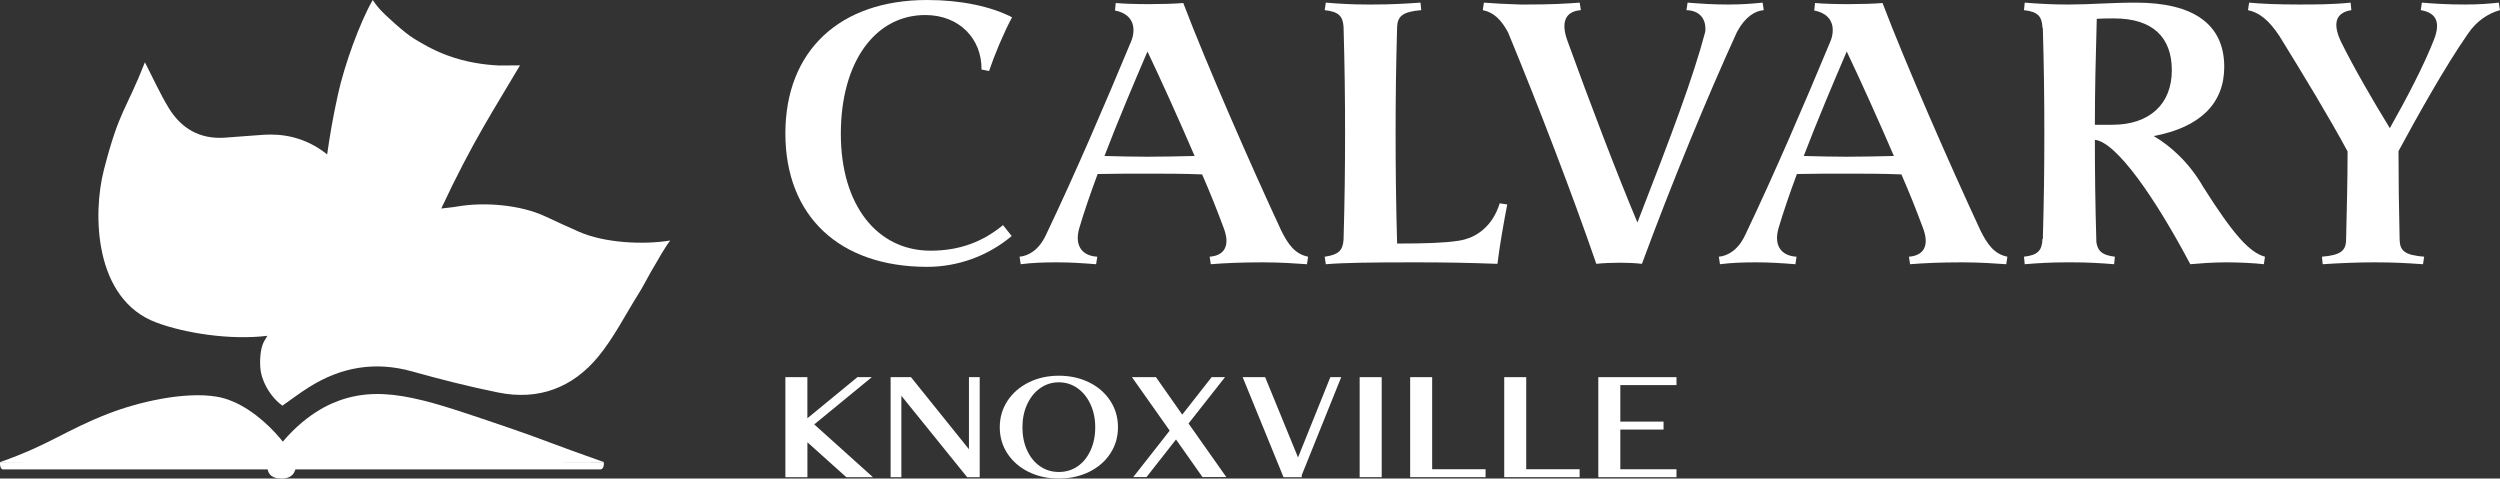 <svg width="256" height="49" viewBox="0 0 256 49" fill="none" xmlns="http://www.w3.org/2000/svg">
<rect x="0" y="0" width="256" height="49" fill="#333333" stroke="none"/>
<g clip-path="url(#clip0_5822_4447)">
<path d="M103.597 24.169C101.125 26.247 98.035 27.325 94.945 27.325C85.946 27.325 80.423 22.129 80.423 13.662C80.423 5.196 85.985 0 94.945 0C98.382 0 101.472 0.654 103.635 1.77C102.785 3.348 101.82 5.657 101.279 7.274L100.507 7.12C100.545 3.964 98.228 1.539 94.752 1.539C89.615 1.539 86.101 6.35 86.101 13.701C86.101 21.052 89.847 25.67 95.293 25.67C98.344 25.67 100.7 24.708 102.708 23.053L103.597 24.169Z" fill="white"/>
<path d="M108.189 26.863C106.953 26.863 105.717 26.902 104.52 27.056L104.404 26.286C105.292 26.209 106.373 25.632 107.107 24.054C110.12 17.742 113.171 10.622 115.797 4.311C115.99 3.887 116.068 3.464 116.068 3.079C116.068 1.925 115.257 1.27 114.175 1.078L114.252 0.308C115.063 0.385 116.377 0.424 117.651 0.424C118.926 0.424 120.316 0.385 121.166 0.308C123.522 6.504 128.041 16.819 131.208 23.63C131.903 25.016 132.598 26.017 133.95 26.286L133.834 27.056C132.714 26.979 131.13 26.863 129.315 26.863C127.075 26.863 125.453 26.94 123.985 27.056L123.869 26.286C125.414 26.171 125.994 25.131 125.298 23.323C124.642 21.552 123.908 19.705 123.097 17.858C121.127 17.781 119.351 17.781 117.458 17.781C115.759 17.781 114.137 17.781 112.399 17.819C111.665 19.782 111.008 21.706 110.506 23.399C110.004 25.208 110.854 26.209 112.36 26.286L112.244 27.056C110.738 26.94 109.656 26.863 108.189 26.863ZM122.328 15.972C120.668 12.123 118.93 8.275 117.501 5.273C116.149 8.429 114.527 12.239 113.098 15.972C114.565 16.01 115.994 16.049 117.462 16.049C119.084 16.049 120.629 16.01 122.328 15.972Z" fill="white"/>
<path d="M135.649 26.286C137.04 26.093 137.503 25.67 137.58 24.554C137.696 20.513 137.735 17.242 137.735 13.663C137.735 10.083 137.696 6.774 137.58 2.733C137.503 1.617 137.04 1.193 135.649 1.039L135.765 0.27C137.117 0.385 138.469 0.462 140.052 0.462H140.554C142.408 0.462 143.76 0.385 145.459 0.27L145.536 1.039C143.644 1.193 143.103 1.655 143.065 2.771C142.949 6.774 142.91 10.083 142.91 13.663C142.91 17.242 142.949 20.744 143.065 24.939C146.116 24.939 147.931 24.862 149.244 24.669C151.291 24.4 152.875 23.053 153.57 20.821L154.342 20.936C153.995 22.745 153.57 25.093 153.338 27.017C150.21 26.902 147.931 26.863 144.88 26.863C140.322 26.863 137.657 26.902 135.765 27.056L135.649 26.286Z" fill="white"/>
<path d="M161.878 1.039C160.294 1.155 159.792 2.271 160.526 4.234C162.727 10.314 165.508 17.627 167.671 22.784C171.147 13.855 173.387 7.928 174.623 3.233C174.739 1.886 174.005 1.078 172.692 1.039L172.808 0.27C174.314 0.385 175.395 0.462 176.902 0.462H177.017C178.292 0.462 179.373 0.385 180.493 0.27L180.609 1.039C179.721 1.116 178.717 1.694 177.867 3.271C174.855 9.852 171.185 18.743 168.134 27.017C167.478 26.94 166.705 26.902 165.894 26.902C165.083 26.902 164.118 26.94 163.461 27.017C160.989 19.82 157.475 10.699 154.423 3.31C153.728 2.04 152.994 1.27 151.836 1.039L151.952 0.27C152.956 0.347 154.192 0.423 155.659 0.462H156.432C158.672 0.462 160.294 0.385 161.762 0.27L161.878 1.039Z" fill="white"/>
<path d="M179.794 26.863C178.558 26.863 177.323 26.902 176.125 27.056L176.009 26.286C176.898 26.209 177.979 25.632 178.713 24.054C181.725 17.742 184.777 10.622 187.403 4.311C187.596 3.887 187.673 3.464 187.673 3.079C187.673 1.925 186.862 1.27 185.781 1.078L185.858 0.308C186.669 0.385 187.982 0.424 189.257 0.424C190.531 0.424 191.922 0.385 192.771 0.308C195.127 6.504 199.646 16.819 202.813 23.63C203.508 25.016 204.204 26.017 205.555 26.286L205.44 27.056C204.32 26.979 202.736 26.863 200.921 26.863C198.681 26.863 197.059 26.94 195.591 27.056L195.475 26.286C197.02 26.171 197.599 25.131 196.904 23.323C196.247 21.552 195.514 19.705 194.703 17.858C192.733 17.781 190.956 17.781 189.064 17.781C187.364 17.781 185.742 17.781 184.004 17.819C183.27 19.782 182.614 21.706 182.112 23.399C181.61 25.208 182.459 26.209 183.966 26.286L183.85 27.056C182.343 26.94 181.262 26.863 179.794 26.863ZM193.934 15.972C192.273 12.123 190.535 8.275 189.106 5.273C187.754 8.429 186.132 12.239 184.703 15.972C186.171 16.01 187.6 16.049 189.068 16.049C190.69 16.049 192.235 16.01 193.934 15.972Z" fill="white"/>
<path d="M212.16 26.863H211.658C210.074 26.863 208.722 26.94 207.332 27.056L207.255 26.286C208.645 26.132 209.109 25.67 209.147 24.477H209.186C209.302 20.513 209.34 17.203 209.34 13.663C209.34 10.122 209.302 6.812 209.186 2.848H209.147C209.109 1.655 208.645 1.193 207.255 1.039L207.332 0.27C208.722 0.385 210.151 0.462 211.735 0.462H211.889C214.091 0.462 216.099 0.27 218.726 0.27C224.635 0.27 227.763 2.502 227.763 6.851C227.763 10.622 225.253 13.047 220.541 13.932C222.24 14.933 224.133 16.587 225.6 19.128C228.69 24.015 230.351 25.863 231.934 26.286L231.819 27.056C230.853 26.94 229.27 26.863 227.956 26.863C226.527 26.863 225.176 26.979 224.287 27.056C220.657 20.205 216.717 14.548 214.516 14.317C214.516 17.704 214.554 20.936 214.67 24.823C214.825 25.747 215.288 26.132 216.563 26.286L216.486 27.056C215.095 26.94 213.743 26.863 212.16 26.863ZM214.709 1.924C214.593 6.004 214.516 9.275 214.516 12.777H216.292C220.155 12.777 222.395 10.622 222.395 7.197C222.395 3.772 220.386 1.886 216.486 1.886C215.945 1.886 215.327 1.886 214.709 1.924Z" fill="white"/>
<path d="M237.766 26.286C239.62 26.132 240.2 25.709 240.238 24.631C240.316 21.321 240.393 18.396 240.393 15.51C238.577 12.123 235.835 7.62 233.441 3.733C232.282 1.963 231.278 1.27 230.196 1.039L230.312 0.27C231.432 0.385 233.325 0.462 235.295 0.462C237.11 0.462 238.848 0.462 240.702 0.27L240.779 1.039C239.311 1.27 238.771 2.232 239.698 4.234C241.011 6.889 242.903 10.16 244.718 13.124C246.418 10.122 248.272 6.581 249.276 3.964C249.894 2.309 249.508 1.309 247.885 1.039L248.001 0.27C249.392 0.385 250.666 0.462 252.404 0.462C253.833 0.462 254.837 0.385 255.88 0.27L255.996 1.039C254.876 1.347 253.64 2.078 252.713 3.464C250.319 6.889 247.422 12.123 245.607 15.471C245.607 18.358 245.645 21.167 245.723 24.593C245.761 25.709 246.302 26.132 248.233 26.286L248.117 27.056C246.418 26.94 245.182 26.863 243.135 26.863C241.358 26.863 239.62 26.94 237.844 27.056L237.766 26.286Z" fill="white"/>
<path d="M80.419 38.621H82.675V42.831L87.8 38.621H89.272L83.378 43.458L89.387 48.862H86.661L82.679 45.29V48.862H80.423V38.621H80.419Z" fill="white"/>
<path d="M91.199 38.621H93.284L99.221 46.002V38.621H100.321V48.862H99.035L92.299 40.526V48.862H91.199V38.621Z" fill="white"/>
<path d="M105.323 48.319C104.404 47.865 103.685 47.237 103.16 46.441C102.639 45.644 102.376 44.747 102.376 43.751C102.376 42.754 102.639 41.857 103.16 41.056C103.685 40.256 104.408 39.625 105.331 39.163C106.254 38.701 107.285 38.474 108.428 38.474C109.571 38.474 110.603 38.701 111.526 39.155C112.449 39.609 113.171 40.241 113.696 41.049C114.222 41.853 114.48 42.754 114.48 43.751C114.48 44.747 114.218 45.644 113.696 46.441C113.175 47.237 112.449 47.865 111.526 48.319C110.603 48.773 109.564 49 108.413 49C107.262 49 106.242 48.773 105.323 48.319ZM110.352 47.749C110.912 47.361 111.352 46.818 111.672 46.121C111.993 45.425 112.151 44.636 112.151 43.754C112.151 42.873 111.989 42.096 111.665 41.395C111.34 40.695 110.896 40.144 110.328 39.744C109.761 39.348 109.127 39.148 108.424 39.148C107.721 39.148 107.084 39.348 106.52 39.744C105.952 40.144 105.508 40.691 105.184 41.395C104.859 42.096 104.697 42.885 104.697 43.754C104.697 44.624 104.856 45.425 105.176 46.121C105.497 46.818 105.937 47.361 106.505 47.749C107.073 48.138 107.71 48.33 108.424 48.33C109.139 48.33 109.792 48.138 110.352 47.749Z" fill="white"/>
<path d="M119.775 44.093L115.909 38.617H118.366L121.062 42.458L124.074 38.617H125.445L121.706 43.366L125.576 48.854H123.136L120.424 45.002L117.4 48.854H116.044L119.783 44.089L119.775 44.093Z" fill="white"/>
<path d="M127.253 38.621H129.551L132.919 46.841L136.228 38.621H137.341L133.285 48.692H133.301V48.862H131.432L127.249 38.621H127.253Z" fill="white"/>
<path d="M139.229 38.621H141.485V48.862H139.229V38.621Z" fill="white"/>
<path d="M144.397 38.621H146.653V48.05H152.122V48.862H144.401V38.621H144.397Z" fill="white"/>
<path d="M154.029 38.621H156.285V48.05H161.754V48.862H154.033V38.621H154.029Z" fill="white"/>
<path d="M163.666 38.621H171.672V39.433H165.921V43.173H170.347V43.986H165.921V48.053H171.672V48.865H163.666V38.624V38.621Z" fill="white"/>
<path d="M0.004 47.322C5.152 45.509 6.651 44.081 11.085 42.361C14.209 41.149 18.886 40.071 22.185 40.618C26.812 41.383 30.886 47.403 30.029 47.403C17.198 47.403 17.728 47.279 0.004 47.322Z" fill="white"/>
<path d="M68.643 24.627C65.851 25.089 61.885 24.873 59.301 23.738C58.142 23.23 56.991 22.699 55.848 22.164C53.272 20.956 49.579 20.674 46.864 21.14C46.273 21.244 45.733 21.279 45.184 21.352C48.413 14.447 50.657 11.099 53.248 6.693L51.124 6.708C49.614 6.639 47.71 6.385 45.764 5.657C44.277 5.103 43.172 4.43 42.342 3.922C41.419 3.36 39.437 1.559 38.854 0.901C38.541 0.546 38.317 0.227 38.17 0C38.151 0.031 38.136 0.062 38.116 0.092C36.865 2.282 35.281 6.581 34.594 9.729C34.038 12.281 33.791 13.82 33.501 15.81C31.176 13.951 28.781 13.689 27.012 13.801C25.684 13.886 24.359 14.005 23.034 14.097C20.466 14.278 18.546 13.158 17.256 11.022C16.387 9.587 15.696 8.047 14.839 6.377C12.873 11.392 12.239 11.192 10.644 17.369C9.47 21.902 9.625 30.646 16.005 33.025C18.983 34.137 23.617 34.845 27.375 34.387C27.148 34.741 26.962 35.084 26.881 35.322C26.576 36.207 26.588 37.535 26.738 38.209C26.939 39.094 27.368 39.887 27.847 40.495C28.175 40.918 28.53 41.257 28.839 41.476C28.874 41.511 28.897 41.534 28.909 41.545C28.913 41.545 28.92 41.538 28.924 41.534C29.836 40.899 30.72 40.225 31.659 39.636C34.93 37.585 38.41 36.973 42.195 38.032C45.111 38.847 48.054 39.594 51.02 40.194C55.157 41.033 58.66 39.698 61.29 36.484C62.881 34.541 64.016 32.259 65.361 30.123C65.886 29.288 66.118 28.776 66.627 27.883C66.805 27.579 66.817 27.556 67.006 27.24C67.264 26.805 68.118 25.258 68.643 24.619V24.627Z" fill="white"/>
<path d="M27.345 47.388C30.044 43.258 32.925 41.673 34.698 41.03C39.503 39.29 44.13 41.103 52.325 43.878C55.052 44.801 56.972 45.61 61.838 47.318C45.304 47.318 45.439 47.399 27.345 47.384V47.388Z" fill="white"/>
<path d="M0.004 47.322L27.491 47.203C27.491 47.203 27.623 47.761 27.418 48.069H0.29C0.29 48.069 -0.046 48.038 0.004 47.322Z" fill="white"/>
<path d="M61.838 47.322L29.407 47.245C29.407 47.245 29.249 47.761 29.488 48.069H61.498C61.498 48.069 61.896 48.038 61.834 47.322H61.838Z" fill="white"/>
<path d="M27.464 47.203C27.916 47.191 28.38 47.187 28.859 47.195C29.33 47.199 29.785 47.214 30.226 47.233C30.241 47.28 30.461 48.065 29.959 48.603C29.743 48.834 29.388 49.004 28.812 49.004C26.889 49.004 27.46 47.206 27.46 47.206L27.464 47.203Z" fill="white"/>
</g>
<defs>
<clipPath id="clip0_5822_4447">
<rect width="256" height="49" fill="white"/>
</clipPath>
</defs>
</svg>
